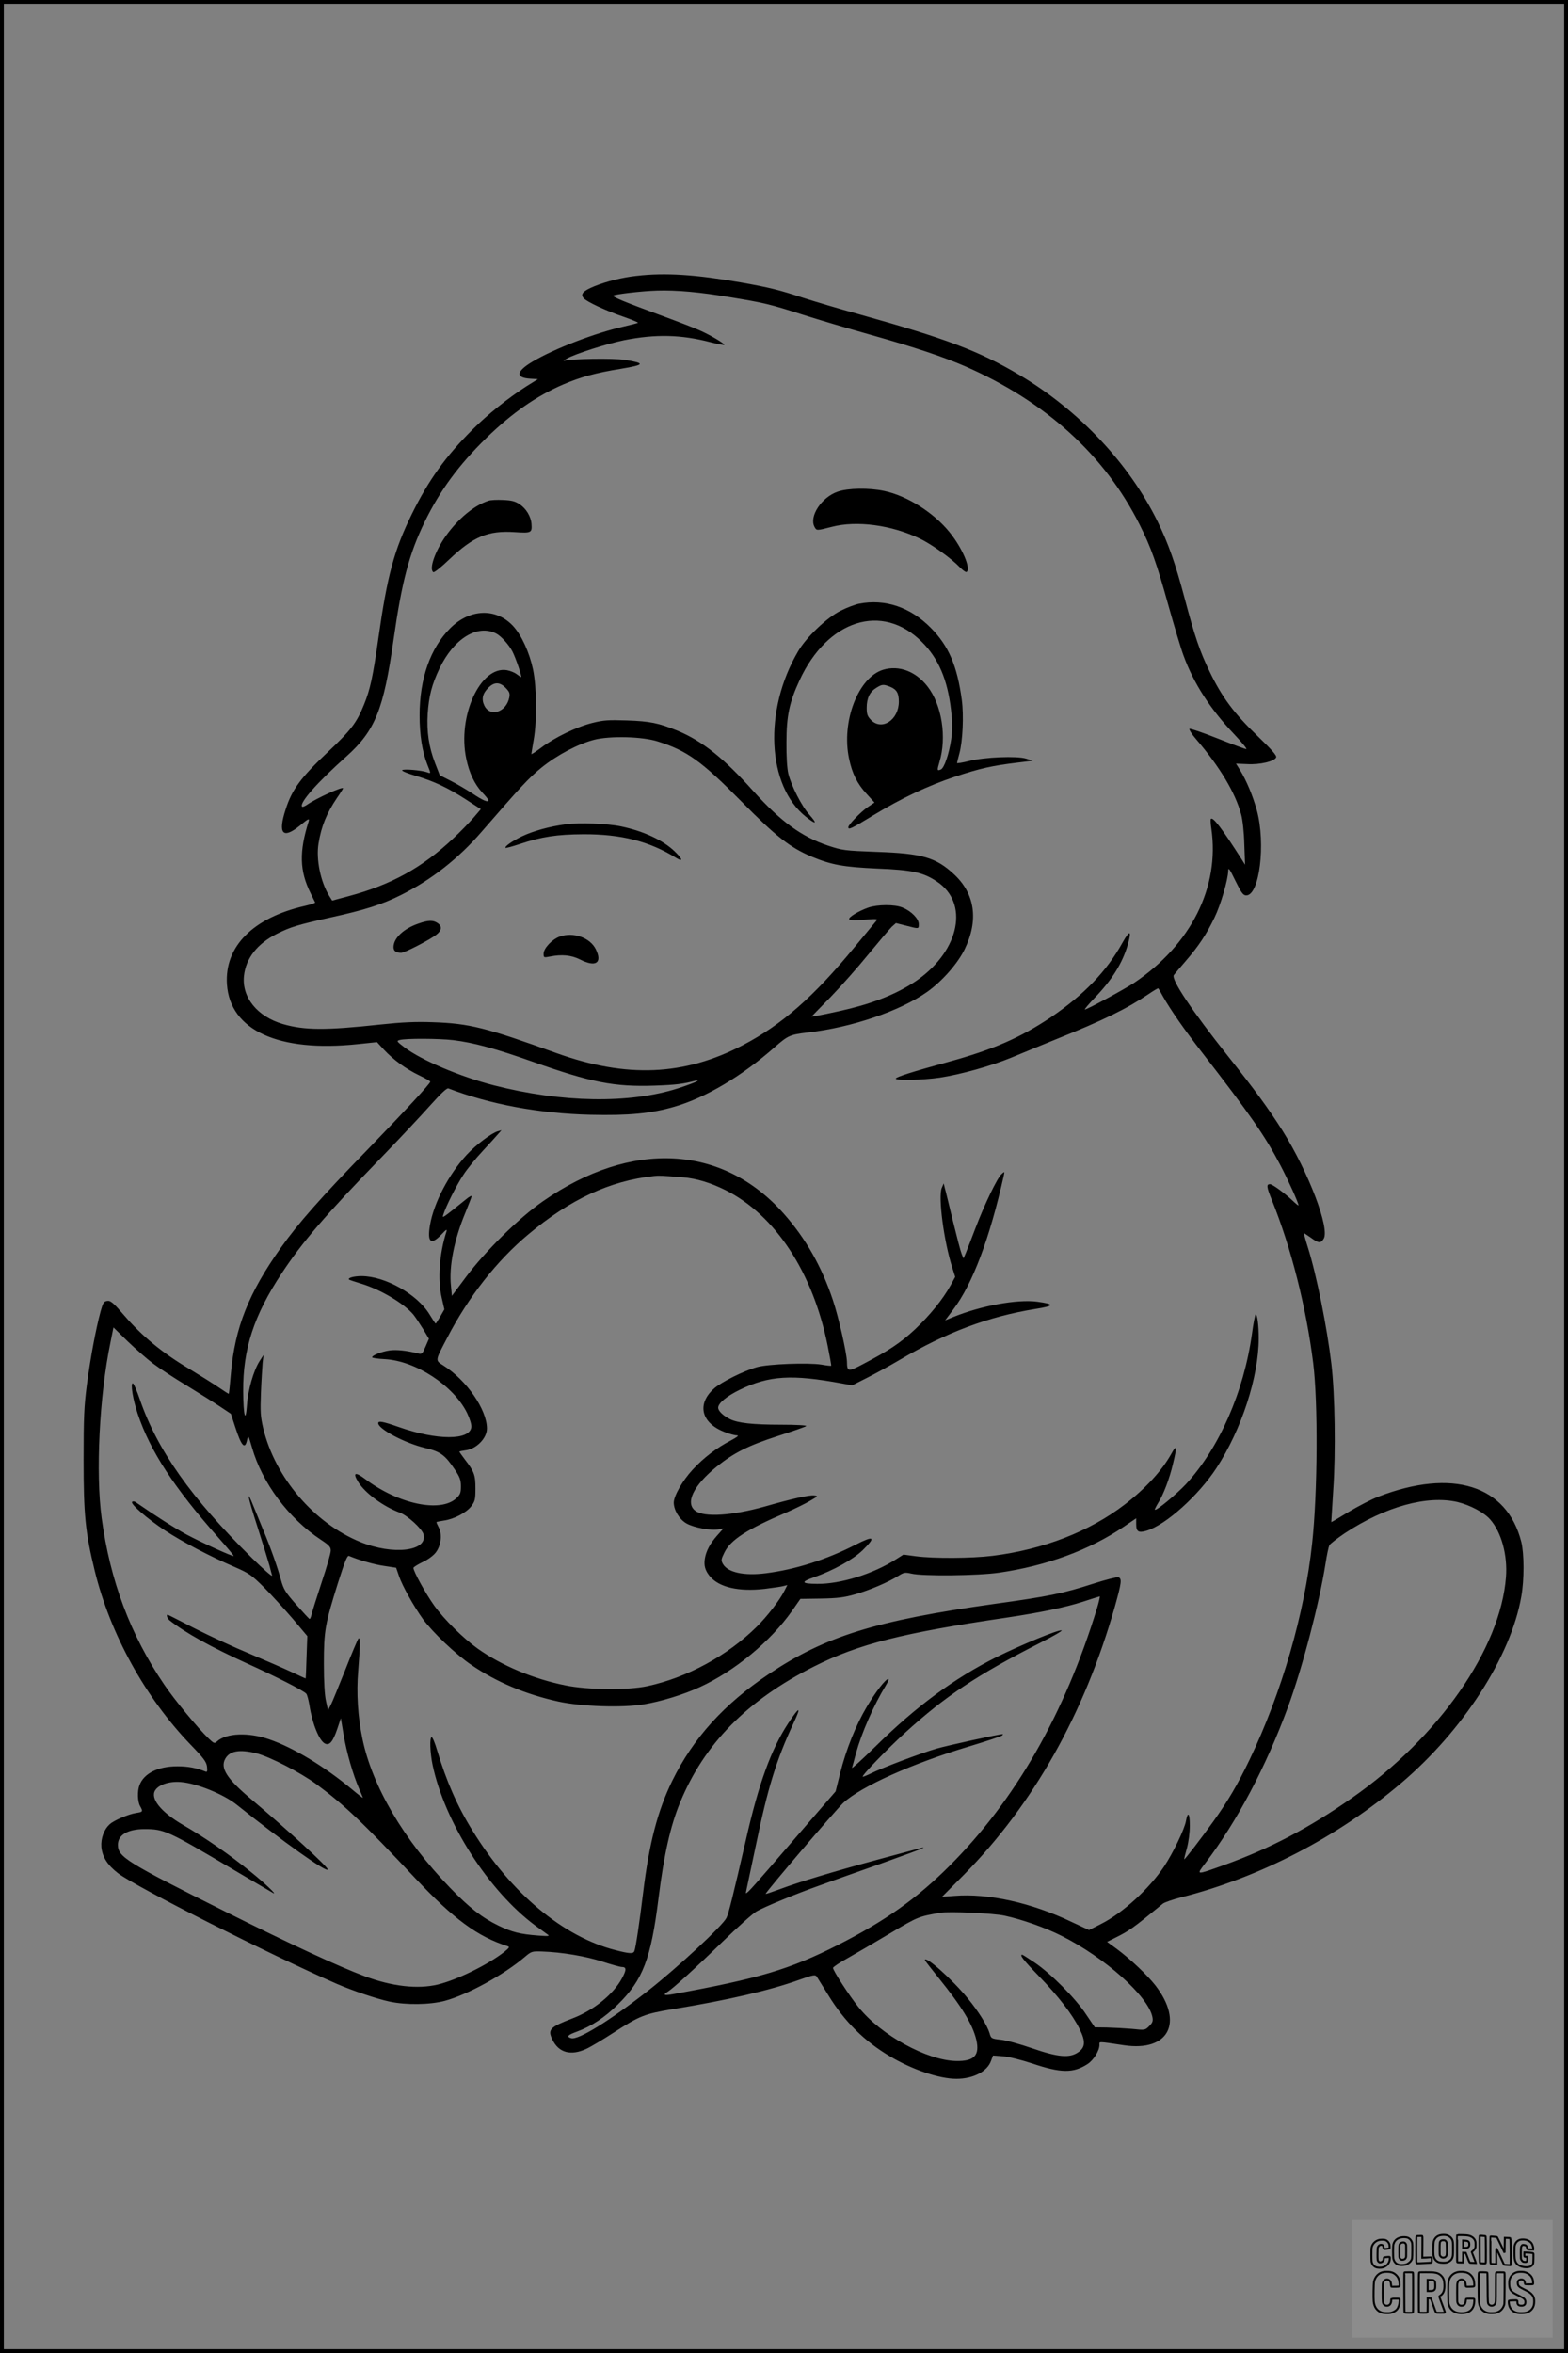 <?xml version="1.0" encoding="UTF-8"?>
<svg xmlns="http://www.w3.org/2000/svg" version="1.0" width="1024pt" height="1536pt" viewBox="0 0 1024 1536" preserveAspectRatio="xMidYMid meet">
  <rect x="0" y="0" width="1024" height="1536" fill="#808080" stroke="none"/>
  <g transform="translate(0.00 0.00) scale(1)">
    <g transform="translate(0,1536) scale(0.1,-0.1)" fill="#000000" stroke="none">
      <path d="M4156 13559 c-92 -10 -196 -36 -275 -68 -73 -30 -92 -50 -70 -77 18 -23 149 -84 267 -124 51 -18 91 -35 88 -37 -2 -3 -43 -13 -90 -24 -187 -42 -454 -144 -597 -229 -108 -64 -115 -106 -17 -112 l51 -3 -77 -48 c-117 -75 -251 -182 -351 -282 -174 -173 -288 -332 -395 -550 -116 -236 -161 -401 -219 -811 -36 -255 -54 -336 -94 -434 -48 -119 -84 -166 -242 -315 -170 -161 -228 -239 -269 -367 -53 -161 -20 -199 93 -107 54 45 63 49 57 28 -63 -198 -60 -324 12 -469 15 -30 28 -58 30 -61 2 -4 -29 -14 -68 -23 -337 -77 -524 -264 -508 -511 20 -301 336 -446 856 -391 l124 13 46 -50 c62 -66 141 -124 230 -167 40 -19 72 -38 72 -41 0 -13 -168 -194 -415 -449 -301 -309 -448 -476 -561 -635 -210 -295 -300 -522 -326 -820 -6 -71 -12 -131 -14 -133 -1 -2 -30 17 -65 41 -35 24 -125 80 -199 125 -168 100 -301 209 -415 341 -74 86 -92 102 -114 99 -23 -3 -28 -11 -44 -68 -31 -115 -66 -301 -89 -475 -19 -145 -22 -218 -22 -495 0 -358 11 -472 73 -725 101 -412 330 -827 627 -1135 85 -88 102 -111 106 -143 3 -31 1 -36 -11 -31 -56 23 -114 34 -182 34 -127 0 -219 -46 -248 -123 -15 -39 -13 -107 4 -137 20 -36 19 -38 -28 -45 -49 -8 -143 -48 -170 -73 -38 -34 -59 -92 -55 -148 6 -66 40 -119 110 -173 121 -91 994 -532 1427 -721 104 -45 261 -98 345 -116 107 -23 264 -21 361 5 149 40 387 171 523 287 42 36 47 37 110 35 130 -4 289 -31 396 -66 59 -19 116 -35 126 -35 32 0 32 -18 3 -72 -56 -106 -186 -211 -325 -264 -148 -57 -163 -72 -130 -139 41 -85 120 -106 220 -60 29 13 109 61 177 105 173 112 204 124 390 155 355 58 632 122 824 191 93 33 105 35 115 21 6 -9 40 -64 76 -122 104 -170 235 -300 403 -399 147 -87 321 -146 433 -146 109 0 201 47 226 117 l13 35 66 -5 c37 -3 120 -24 190 -47 188 -63 268 -64 361 -4 39 25 78 87 78 125 0 24 -14 24 161 -2 291 -43 391 148 205 390 -53 68 -164 173 -253 239 l-63 46 52 26 c94 47 113 60 312 223 11 9 66 28 121 42 513 130 1021 393 1434 744 406 344 718 828 786 1219 20 110 19 281 0 357 -94 370 -450 482 -934 295 -44 -17 -131 -62 -193 -99 -62 -38 -113 -68 -114 -67 0 0 6 96 13 211 17 247 11 624 -12 820 -28 238 -97 583 -154 763 -16 50 -27 92 -25 92 2 0 23 -14 46 -30 49 -36 63 -37 82 -7 43 65 -98 435 -269 707 -93 146 -180 265 -355 485 -237 298 -374 503 -354 530 5 7 40 48 77 91 85 98 136 175 188 283 41 84 88 246 90 305 0 26 8 17 47 -64 40 -81 51 -95 71 -95 86 0 128 336 69 555 -27 97 -67 193 -111 265 l-25 40 73 -3 c83 -5 179 18 189 44 5 12 -29 50 -122 140 -152 146 -232 253 -312 419 -65 134 -98 232 -164 481 -61 229 -106 356 -176 499 -186 379 -513 726 -902 957 -267 158 -477 237 -1053 398 -121 33 -282 81 -357 105 -158 52 -222 68 -408 101 -298 52 -497 65 -684 43z m611 -139 c225 -37 259 -45 478 -115 94 -30 289 -88 435 -129 289 -81 485 -147 625 -208 526 -231 909 -579 1137 -1032 74 -147 112 -253 188 -527 38 -135 82 -283 99 -328 66 -182 176 -351 330 -513 51 -54 87 -98 80 -98 -8 0 -93 32 -189 70 -96 38 -178 66 -182 62 -4 -4 15 -35 43 -67 155 -181 256 -349 294 -490 10 -35 19 -116 21 -195 l5 -135 -22 35 c-129 202 -190 283 -202 263 -2 -4 -1 -33 4 -63 55 -382 -133 -757 -506 -1007 -62 -41 -305 -173 -320 -173 -5 0 23 33 61 73 116 120 184 229 219 350 27 94 14 100 -34 14 -104 -188 -253 -342 -470 -489 -198 -132 -373 -209 -664 -289 -241 -66 -347 -100 -347 -110 0 -14 174 -10 286 6 139 21 335 76 469 131 61 25 191 79 290 119 314 126 464 200 608 297 32 22 60 38 61 36 2 -1 16 -25 31 -53 51 -90 140 -217 251 -360 323 -417 415 -550 515 -740 51 -97 119 -247 119 -263 0 -4 -17 10 -37 29 -53 50 -133 109 -149 109 -25 0 -23 -18 13 -106 125 -310 223 -695 269 -1062 32 -258 29 -848 -7 -1177 -49 -459 -199 -975 -409 -1413 -79 -164 -141 -269 -237 -403 -81 -113 -186 -249 -189 -246 -2 1 6 34 17 72 11 41 19 101 19 148 0 81 -13 96 -25 30 -9 -53 -85 -210 -142 -296 -98 -147 -272 -306 -414 -377 l-77 -39 -116 54 c-259 124 -543 187 -763 169 l-81 -6 142 143 c455 461 788 1052 987 1753 43 154 47 181 23 190 -9 3 -84 -16 -168 -43 -192 -62 -287 -82 -643 -131 -775 -109 -1103 -211 -1471 -457 -293 -196 -495 -419 -632 -698 -96 -197 -151 -409 -190 -730 -22 -183 -48 -359 -57 -381 -7 -19 -31 -18 -124 6 -341 87 -680 370 -932 778 -101 162 -172 325 -232 525 -14 48 -30 87 -36 87 -14 0 -11 -100 6 -181 79 -375 366 -823 671 -1049 34 -25 70 -51 80 -58 16 -11 6 -12 -61 -7 -118 9 -171 22 -260 65 -107 52 -189 116 -315 246 -303 313 -510 664 -574 977 -29 140 -39 297 -27 438 13 161 14 226 2 213 -5 -5 -44 -97 -86 -204 -43 -107 -85 -211 -95 -230 l-18 -34 -13 59 c-9 39 -14 124 -14 245 0 217 8 258 92 527 47 147 61 182 73 176 61 -26 164 -56 229 -65 l78 -12 19 -55 c21 -63 97 -198 156 -280 65 -88 214 -230 316 -299 164 -112 351 -191 567 -239 150 -33 416 -42 557 -19 114 19 262 64 368 113 227 104 461 297 602 497 l55 79 134 2 c109 2 151 7 224 28 95 27 217 79 283 121 35 22 43 23 83 14 73 -18 437 -14 574 6 310 45 590 148 814 300 l81 55 0 -40 c0 -47 15 -57 68 -41 126 38 339 230 456 409 164 251 276 596 276 846 0 90 -9 157 -20 157 -3 0 -15 -57 -24 -127 -53 -379 -214 -746 -431 -981 -61 -65 -194 -176 -203 -167 -2 2 7 20 20 42 35 54 76 162 98 257 28 114 25 131 -10 67 -61 -110 -168 -227 -305 -332 -229 -176 -532 -294 -863 -335 -138 -17 -386 -18 -500 -3 l-82 11 -49 -31 c-148 -95 -363 -162 -515 -160 -104 1 -109 12 -20 43 129 46 253 115 317 176 90 88 76 99 -47 36 -189 -97 -393 -162 -586 -186 -142 -18 -248 6 -279 61 -13 23 -12 30 9 73 40 84 147 153 410 265 52 23 120 56 150 74 52 30 54 32 27 35 -32 4 -144 -21 -322 -72 -215 -60 -396 -72 -454 -28 -68 50 -13 165 139 288 113 91 207 138 399 200 97 31 180 60 186 65 5 5 -64 9 -165 9 -185 0 -283 11 -334 37 -44 22 -76 53 -76 74 0 30 58 77 143 118 191 92 337 101 667 40 l65 -12 95 48 c52 26 149 79 215 118 307 181 580 283 888 333 125 20 127 31 10 47 -131 17 -366 -26 -550 -101 l-51 -21 54 72 c125 165 237 462 329 872 6 29 6 29 -14 11 -29 -26 -111 -197 -170 -351 -27 -71 -56 -146 -64 -165 l-15 -35 -12 30 c-7 17 -32 113 -57 215 -25 102 -48 199 -53 215 l-7 30 -13 -30 c-24 -59 14 -349 69 -520 l19 -60 -30 -55 c-51 -92 -134 -194 -232 -287 -93 -87 -169 -138 -341 -228 -97 -51 -103 -50 -104 17 -2 58 -54 289 -92 402 -72 216 -177 402 -321 564 -400 451 -996 482 -1573 80 -155 -107 -376 -325 -503 -495 l-91 -122 -6 65 c-14 126 21 303 94 478 22 54 41 103 41 108 0 5 -17 -4 -37 -21 -158 -127 -156 -126 -148 -100 16 53 87 194 131 260 25 39 81 107 123 152 42 45 87 95 101 111 l25 28 -25 -7 c-41 -12 -143 -89 -202 -153 -117 -127 -215 -313 -240 -459 -19 -113 6 -134 75 -61 32 34 38 37 32 17 -46 -142 -58 -315 -30 -432 l17 -74 -27 -47 c-15 -25 -28 -46 -30 -46 -2 0 -20 27 -40 60 -80 132 -291 250 -444 250 -51 0 -93 -12 -81 -23 3 -2 38 -14 78 -26 127 -38 283 -131 343 -204 14 -18 42 -60 63 -94 l37 -62 -22 -51 c-20 -47 -24 -51 -48 -45 -75 19 -141 26 -186 20 -51 -7 -115 -32 -115 -45 0 -4 37 -10 83 -12 202 -11 449 -173 537 -351 19 -40 30 -76 28 -93 -10 -87 -224 -87 -474 1 -103 36 -134 42 -134 25 0 -38 173 -130 307 -162 100 -24 129 -45 194 -142 32 -48 39 -67 39 -108 0 -42 -4 -54 -30 -78 -103 -96 -377 -39 -595 125 -66 50 -84 43 -45 -20 45 -72 163 -159 271 -199 51 -19 146 -106 155 -142 28 -110 -198 -137 -412 -50 -303 123 -558 422 -635 742 -18 78 -20 107 -15 234 3 80 9 168 11 195 l6 50 -26 -40 c-39 -61 -76 -190 -82 -284 -9 -128 -24 -74 -25 87 -2 276 70 496 252 771 134 203 283 377 646 751 125 129 272 286 327 348 68 76 106 111 115 107 271 -104 594 -164 927 -172 249 -6 398 8 551 53 201 58 439 199 654 389 87 76 99 81 215 95 289 33 605 141 781 266 97 69 199 185 244 278 92 190 67 362 -70 489 -118 110 -209 136 -505 146 -212 8 -224 10 -318 41 -172 58 -308 157 -485 353 -194 217 -335 329 -495 396 -125 51 -182 63 -333 68 -121 4 -153 2 -225 -16 -102 -25 -247 -95 -334 -161 -36 -27 -65 -46 -65 -42 0 4 7 45 15 92 22 124 20 342 -4 459 -24 113 -75 224 -130 284 -111 120 -283 114 -411 -14 -130 -130 -200 -329 -200 -569 0 -127 17 -237 51 -322 24 -60 24 -59 -3 -49 -37 13 -155 23 -162 13 -3 -5 38 -22 91 -37 119 -36 207 -77 329 -156 l94 -61 -47 -55 c-26 -30 -86 -92 -134 -137 -202 -190 -405 -302 -682 -376 l-108 -29 -20 32 c-56 92 -86 238 -69 341 18 111 52 196 121 298 22 31 39 59 39 62 0 14 -176 -66 -233 -106 -16 -11 -31 -17 -34 -14 -22 22 98 158 289 328 188 169 243 305 308 763 54 378 101 558 204 770 99 203 222 370 402 546 169 164 326 273 501 349 115 49 212 76 380 103 155 26 159 36 22 58 -74 12 -353 7 -394 -6 -11 -3 -3 3 18 15 58 32 260 96 372 119 206 41 373 37 565 -13 49 -13 90 -20 90 -17 0 10 -96 66 -162 95 -31 14 -137 55 -235 91 -260 96 -333 126 -328 135 6 9 186 30 285 33 127 4 282 -10 477 -43z m-1526 -2196 c31 -16 82 -72 105 -116 21 -40 65 -168 57 -168 -2 0 -16 9 -29 19 -14 11 -42 22 -64 26 -173 29 -324 -301 -265 -578 19 -92 54 -166 104 -220 23 -24 41 -47 41 -51 0 -17 -38 -1 -103 43 -40 26 -104 64 -144 84 l-71 36 -31 80 c-40 104 -55 203 -48 321 8 117 27 191 77 296 94 196 248 291 371 228z m61 -354 c25 -26 29 -36 24 -63 -19 -96 -125 -131 -163 -53 -20 42 -12 79 27 117 38 38 73 38 112 -1z m993 -350 c191 -60 287 -129 545 -390 229 -232 319 -302 460 -362 130 -54 208 -68 430 -78 227 -9 300 -25 389 -85 209 -139 150 -444 -124 -640 -113 -80 -259 -143 -443 -189 -84 -21 -252 -56 -252 -52 0 0 55 57 123 126 67 69 179 195 248 280 70 85 139 166 153 180 l27 24 67 -17 c85 -22 82 -22 82 11 0 34 -48 84 -105 107 -50 22 -165 21 -225 0 -63 -22 -132 -64 -124 -76 4 -7 39 -8 98 -3 88 7 91 6 75 -12 -9 -11 -71 -86 -140 -169 -265 -322 -475 -506 -728 -638 -383 -200 -759 -216 -1216 -52 -463 167 -569 194 -810 202 -112 4 -198 0 -340 -15 -360 -39 -496 -38 -638 3 -167 49 -268 174 -254 313 12 116 87 212 217 277 88 44 135 58 350 106 223 49 334 84 460 147 196 98 374 237 525 412 257 296 308 351 390 418 104 84 241 156 346 183 104 26 314 21 414 -11z m-1335 -1950 c132 -16 276 -55 519 -141 381 -135 532 -165 796 -156 141 5 186 11 270 33 16 4 17 3 5 -5 -8 -6 -64 -27 -123 -46 -318 -101 -756 -94 -1202 20 -221 57 -473 164 -584 248 -51 39 -53 42 -30 48 38 11 256 10 349 -1z m1499 -895 c91 -8 183 -36 281 -85 324 -163 569 -536 665 -1014 14 -70 25 -130 23 -131 -2 -2 -30 1 -63 7 -87 14 -347 4 -420 -16 -87 -24 -236 -98 -283 -141 -114 -102 -82 -226 73 -284 30 -12 66 -21 78 -21 15 0 1 -11 -40 -33 -91 -47 -177 -112 -249 -190 -67 -72 -124 -173 -124 -216 1 -50 36 -108 82 -135 48 -28 161 -49 212 -39 l31 6 -42 -47 c-46 -52 -72 -101 -80 -151 -7 -46 2 -77 33 -115 61 -72 188 -101 357 -82 56 7 113 15 125 19 l24 6 -20 -39 c-32 -62 -108 -161 -180 -233 -190 -188 -454 -332 -715 -388 -126 -27 -387 -25 -534 5 -209 42 -416 129 -573 240 -95 68 -218 189 -285 282 -55 77 -135 222 -135 245 0 5 27 22 60 38 35 16 70 42 86 63 34 44 43 117 20 162 -9 17 -16 33 -16 35 0 3 22 7 48 11 66 9 147 51 180 94 24 32 27 44 27 116 0 88 -8 110 -70 190 -19 25 -35 48 -35 50 0 2 19 6 42 9 70 9 138 79 138 142 0 123 -133 316 -284 411 -55 35 -56 28 25 182 138 266 324 503 529 674 273 229 533 350 820 381 35 4 47 3 189 -8z m-3459 -1216 c41 -31 140 -96 220 -144 80 -49 177 -110 216 -136 l72 -48 27 -83 c42 -130 65 -154 79 -86 7 31 9 27 32 -52 66 -230 239 -462 448 -600 56 -37 66 -48 66 -72 0 -16 -26 -108 -59 -206 -32 -97 -62 -192 -66 -210 -4 -18 -10 -32 -14 -30 -4 2 -43 44 -87 94 -71 81 -82 99 -99 160 -21 79 -69 215 -115 324 -17 41 -45 110 -63 154 -52 131 -41 71 27 -139 35 -110 69 -220 76 -245 6 -25 14 -54 17 -65 3 -11 -57 41 -132 115 -397 392 -618 705 -731 1033 -20 59 -41 107 -47 107 -16 0 1 -106 33 -201 81 -241 236 -479 526 -806 57 -64 102 -118 100 -120 -5 -6 -208 87 -306 139 -76 41 -202 121 -335 213 -8 5 -18 6 -22 1 -13 -13 99 -110 214 -186 114 -75 295 -170 458 -240 91 -40 108 -51 191 -134 50 -50 133 -142 186 -203 l95 -113 -5 -137 c-2 -76 -5 -139 -6 -140 0 0 -41 18 -91 42 -49 23 -173 77 -275 120 -102 42 -261 116 -354 163 -94 48 -173 89 -178 90 -15 7 -8 -21 9 -35 104 -82 272 -175 503 -280 188 -85 375 -180 390 -199 6 -6 15 -41 21 -76 18 -118 63 -229 100 -249 31 -16 53 11 82 96 l23 69 18 -108 c19 -114 62 -263 102 -354 13 -30 24 -56 24 -58 0 -2 -33 23 -72 56 -179 149 -382 272 -540 326 -135 47 -280 41 -340 -13 -17 -16 -20 -15 -55 18 -69 66 -223 252 -291 353 -220 323 -353 678 -408 1086 -40 292 -15 799 57 1145 l20 100 92 -90 c51 -49 126 -115 167 -146z m8519 -904 c82 -20 173 -68 213 -114 73 -83 114 -232 103 -376 -36 -468 -438 -1045 -1005 -1441 -281 -197 -539 -332 -834 -438 -190 -68 -185 -68 -125 11 209 275 396 629 540 1019 94 256 204 675 245 934 9 58 20 113 26 123 5 10 51 45 101 79 265 174 538 249 736 203z m-2355 -694 c-212 -691 -534 -1253 -963 -1681 -213 -213 -421 -360 -728 -516 -313 -159 -518 -220 -1080 -322 -56 -10 -66 -5 -33 16 37 23 180 153 358 326 98 95 198 185 223 199 48 28 258 115 414 170 55 20 228 82 385 137 157 56 287 104 290 107 3 3 -4 3 -15 0 -11 -3 -138 -37 -282 -76 -292 -79 -514 -146 -645 -195 -49 -18 -88 -31 -88 -29 0 12 457 547 508 595 116 107 451 257 822 368 113 34 209 66 214 71 6 5 7 9 4 9 -23 0 -360 -74 -433 -95 -103 -30 -357 -126 -428 -162 -27 -13 -51 -23 -53 -21 -7 8 162 183 279 289 262 238 469 376 882 586 83 42 145 78 138 80 -19 7 -263 -94 -423 -173 -279 -140 -526 -322 -792 -584 -87 -85 -156 -148 -154 -140 3 8 14 51 26 95 37 134 116 314 195 443 14 23 22 42 16 42 -17 0 -82 -83 -140 -181 -72 -121 -135 -278 -174 -433 l-30 -120 -161 -186 c-89 -103 -212 -245 -273 -316 -62 -72 -122 -139 -133 -149 -21 -19 -21 -19 -16 5 3 14 31 146 62 293 77 373 134 559 245 796 54 115 42 116 -34 1 -112 -171 -193 -395 -276 -761 -83 -361 -113 -482 -127 -509 -27 -53 -317 -322 -509 -473 -254 -199 -460 -326 -505 -312 -33 10 -23 21 38 43 95 35 182 93 267 177 164 161 216 299 265 690 36 289 78 475 141 628 158 384 438 668 874 888 291 147 582 220 1255 319 222 33 386 67 501 104 57 19 107 34 111 35 3 1 -5 -34 -18 -78z m-5490 -946 c89 -23 287 -125 391 -201 185 -137 302 -248 649 -617 249 -264 405 -379 600 -441 16 -5 13 -10 -20 -37 -105 -83 -310 -184 -436 -214 -131 -31 -298 -12 -475 54 -167 62 -489 211 -903 418 -657 328 -710 361 -710 441 0 64 65 102 173 102 130 0 150 -9 587 -268 135 -80 250 -147 255 -150 27 -14 -60 69 -145 137 -143 116 -299 224 -446 309 -144 84 -215 173 -180 226 24 37 95 60 169 53 102 -8 278 -80 362 -147 295 -236 595 -450 595 -423 0 18 -263 259 -497 456 -162 136 -206 205 -172 266 29 52 93 63 203 36z m4886 -1060 c116 -25 268 -79 371 -131 284 -142 568 -395 595 -531 5 -26 1 -37 -21 -59 -27 -27 -28 -27 -113 -18 -48 4 -122 8 -165 9 l-77 1 -57 84 c-67 103 -229 266 -335 338 -42 28 -79 52 -82 52 -20 0 7 -35 108 -139 129 -133 220 -252 266 -345 41 -82 38 -121 -9 -153 -57 -39 -131 -32 -300 26 -78 27 -171 53 -205 56 -62 7 -64 8 -74 44 -16 51 -70 138 -141 225 -101 124 -281 284 -281 251 0 -3 41 -56 91 -118 151 -187 221 -302 245 -403 23 -101 -14 -140 -131 -138 -191 4 -491 168 -638 351 -59 73 -167 239 -167 257 0 6 44 35 98 65 53 30 178 103 277 162 181 108 183 108 325 133 57 10 348 -3 420 -19z"></path>
      <path d="M5470 12150 c-105 -36 -187 -161 -151 -229 14 -26 13 -26 114 0 162 42 389 12 574 -77 77 -37 206 -129 262 -188 19 -19 38 -33 43 -30 31 20 -28 158 -112 261 -103 127 -277 237 -426 268 -98 21 -236 19 -304 -5z"></path>
      <path d="M3190 12091 c-93 -30 -197 -116 -278 -229 -71 -100 -112 -218 -82 -237 6 -4 53 34 104 83 157 149 253 190 428 178 108 -7 113 -4 109 53 -3 48 -35 102 -79 130 -28 19 -53 25 -107 27 -38 2 -81 0 -95 -5z"></path>
      <path d="M5610 11419 c-25 -5 -79 -25 -120 -46 -88 -43 -224 -172 -278 -265 -227 -386 -203 -878 51 -1080 67 -53 77 -48 24 12 -51 56 -119 189 -139 270 -8 34 -13 111 -12 205 0 172 19 260 85 403 183 397 541 510 799 252 109 -108 168 -247 191 -445 10 -84 10 -124 1 -191 -15 -99 -46 -190 -69 -198 -23 -9 -24 -5 -8 49 49 162 16 374 -78 494 -76 98 -186 140 -289 109 -163 -49 -275 -339 -223 -581 20 -96 53 -163 114 -229 l52 -57 -43 -29 c-48 -33 -128 -116 -128 -132 0 -19 19 -10 162 77 186 113 358 194 538 254 160 53 242 71 400 90 l105 13 -45 14 c-61 18 -269 10 -372 -16 -43 -11 -78 -16 -78 -13 0 3 7 31 15 61 22 79 30 249 16 352 -30 222 -86 352 -202 469 -134 136 -299 191 -469 158z m205 -543 c41 -17 55 -42 55 -96 0 -119 -110 -192 -181 -121 -24 25 -29 37 -29 81 0 62 20 104 63 130 38 24 47 24 92 6z"></path>
      <path d="M3695 9979 c-107 -14 -213 -44 -285 -78 -65 -31 -117 -68 -108 -76 2 -2 44 9 92 25 143 48 243 63 416 64 247 1 431 -46 605 -154 47 -29 44 -9 -7 40 -75 74 -204 134 -351 165 -89 19 -273 26 -362 14z"></path>
      <path d="M2733 9331 c-97 -33 -163 -95 -163 -154 0 -25 16 -37 50 -37 22 0 180 81 228 117 37 28 41 56 10 77 -29 20 -60 20 -125 -3z"></path>
      <path d="M3655 9246 c-51 -19 -105 -77 -105 -112 0 -26 1 -26 43 -18 76 15 138 9 194 -19 103 -53 148 -24 104 66 -37 76 -147 115 -236 83z"></path>
    </g>
  </g>
  <rect x="0.0" y="0.0" width="1024.0" height="1536.0" fill="none" stroke="black" stroke-width="5"></rect>
  <g transform="translate(882.93 1449.20) scale(0.128)" opacity="1.0">
    <rect x="0" y="0" width="1024.0" height="600.0" fill="white" fill-opacity="0.1"></rect>
    <g transform="translate(0,650) scale(0.1,-0.1)" stroke="none">
      <path fill="none" stroke="#000000" stroke-width="100" d="M4491 5720 c-164 -43 -269 -147 -319 -315 -19 -65 -29 -577 -13 -693 25 -190 116 -310 276 -367 63 -23 284 -32 370 -16 122 22 249 110 294 205 51 104 56 150 56 496 0 341 -4 385 -48 478 -46 100 -156 184 -282 217 -83 21 -241 19 -334 -5z m270 -273 c19 -12 43 -40 54 -62 18 -37 20 -64 23 -320 5 -339 -1 -384 -56 -436 -87 -82 -235 -56 -289 51 -22 43 -23 53 -23 335 0 314 7 370 52 412 34 32 66 42 139 42 53 1 73 -4 100 -22z"></path>
      <path fill="none" stroke="#000000" stroke-width="100" d="M5367 5723 c-4 -3 -7 -311 -7 -683 0 -618 1 -679 17 -691 12 -10 51 -14 152 -14 l136 0 3 248 2 248 67 -3 67 -3 34 -85 c18 -47 58 -152 89 -235 30 -82 63 -158 73 -168 14 -15 40 -19 165 -24 l148 -6 -5 34 c-4 19 -49 143 -102 276 -53 133 -96 246 -96 251 0 6 15 19 33 31 53 33 104 92 134 156 27 57 28 67 27 195 0 115 -4 144 -23 193 -31 80 -76 135 -148 183 -83 56 -166 82 -303 94 -129 11 -453 14 -463 3z m541 -300 c55 -27 77 -73 77 -163 0 -61 -4 -82 -23 -111 -34 -55 -73 -69 -191 -69 l-101 0 0 187 0 186 101 -6 c66 -4 114 -12 137 -24z"></path>
      <path fill="none" stroke="#000000" stroke-width="100" d="M6514 5685 c-4 -9 -5 -320 -2 -690 3 -511 7 -678 16 -687 19 -19 273 -30 291 -13 11 11 13 126 12 675 -1 364 -6 672 -11 685 -11 28 -27 31 -187 40 -99 6 -114 5 -119 -10z"></path>
      <path fill="none" stroke="#000000" stroke-width="100" d="M3355 5683 c-27 -3 -55 -9 -62 -15 -10 -8 -13 -150 -13 -683 0 -592 2 -674 15 -685 12 -10 52 -11 173 -6 362 15 578 29 590 38 8 7 12 46 12 129 0 108 -2 119 -20 129 -11 6 -24 9 -28 7 -4 -3 -103 -8 -221 -12 l-214 -7 5 545 c4 384 2 549 -5 556 -11 11 -120 12 -232 4z"></path>
      <path fill="none" stroke="#000000" stroke-width="100" d="M7067 5654 c-4 -4 -7 -310 -7 -680 0 -625 1 -673 18 -692 15 -18 31 -21 152 -24 l134 -3 -3 400 c-2 277 1 397 8 390 11 -11 153 -311 251 -530 96 -215 128 -281 142 -292 7 -6 82 -14 165 -17 l153 -7 11 28 c14 34 3 1333 -11 1347 -5 5 -70 11 -144 14 l-136 5 -1 -54 c-1 -30 -5 -200 -8 -379 l-6 -325 -73 150 c-40 83 -123 256 -184 385 -61 129 -117 242 -125 252 -11 12 -40 18 -121 22 -59 4 -130 9 -157 12 -28 3 -54 2 -58 -2z"></path>
      <path fill="none" stroke="#000000" stroke-width="100" d="M2507 5614 c-220 -49 -342 -159 -394 -357 -24 -91 -24 -641 0 -740 57 -233 232 -339 510 -310 56 6 127 21 158 33 76 29 187 114 226 174 64 95 67 114 71 505 2 232 -1 371 -8 404 -27 126 -116 235 -228 278 -74 29 -236 35 -335 13z m191 -281 c15 -11 36 -35 47 -54 19 -32 20 -52 20 -349 0 -309 0 -316 -23 -362 -31 -62 -75 -89 -155 -95 -53 -4 -67 -2 -97 19 -19 13 -44 41 -55 63 -19 37 -20 60 -20 350 0 337 2 351 60 405 54 51 169 63 223 23z"></path>
      <path fill="none" stroke="#000000" stroke-width="100" d="M8568 5491 c-133 -43 -219 -134 -262 -280 -13 -45 -16 -107 -16 -343 0 -320 9 -395 60 -506 73 -156 258 -255 506 -269 191 -11 324 47 376 165 19 42 22 70 26 288 4 209 3 242 -11 256 -19 18 -186 38 -347 41 l-105 2 -3 -95 c-1 -52 2 -102 7 -109 6 -10 33 -16 75 -19 l66 -4 0 -105 c0 -98 -1 -105 -26 -130 -23 -23 -31 -25 -99 -21 -64 3 -79 7 -112 34 -21 16 -49 52 -63 80 -25 49 -25 51 -25 324 0 303 6 348 56 402 28 29 32 30 99 26 105 -6 152 -50 167 -158 8 -53 9 -54 48 -62 22 -5 90 -10 150 -11 l110 -2 3 43 c4 52 -30 180 -66 245 -53 99 -179 183 -317 212 -96 20 -226 18 -297 -4z"></path>
      <path fill="none" stroke="#000000" stroke-width="100" d="M1390 5484 c-203 -45 -359 -207 -390 -404 -13 -83 -13 -616 0 -694 20 -123 100 -235 203 -281 98 -45 271 -51 387 -13 211 67 340 238 340 451 0 54 -3 69 -17 74 -24 9 -264 -15 -280 -28 -7 -7 -13 -31 -13 -60 0 -56 -13 -95 -43 -128 -31 -34 -95 -61 -144 -61 -35 0 -48 6 -77 35 -52 52 -58 99 -54 423 3 257 5 280 24 323 42 89 120 132 202 109 53 -14 72 -42 81 -120 11 -90 15 -92 150 -79 62 6 125 15 138 20 25 9 25 10 21 107 -3 82 -9 106 -33 155 -33 68 -97 130 -163 160 -60 27 -235 33 -332 11z"></path>
      <path fill="none" stroke="#000000" stroke-width="100" d="M1600 3845 c-239 -44 -424 -235 -476 -495 -22 -109 -33 -831 -15 -1000 31 -300 174 -492 425 -572 45 -15 100 -21 211 -25 181 -6 263 8 380 66 147 73 214 152 266 311 26 78 32 117 37 219 4 98 2 125 -9 132 -22 14 -393 11 -407 -3 -7 -7 -12 -39 -12 -73 0 -169 -84 -275 -217 -275 -68 0 -110 18 -150 64 -65 73 -68 99 -68 606 0 446 1 456 22 515 78 208 337 201 392 -11 6 -23 13 -75 16 -115 3 -41 10 -78 15 -83 10 -10 289 -10 357 0 63 9 67 18 60 147 -12 210 -62 331 -181 445 -86 82 -165 123 -280 146 -94 19 -261 20 -366 1z"></path>
      <path fill="none" stroke="#000000" stroke-width="100" d="M5376 3840 c-151 -39 -268 -118 -350 -237 -106 -157 -118 -245 -114 -863 4 -463 5 -477 27 -550 33 -106 72 -178 131 -243 123 -135 290 -197 526 -197 326 0 528 127 610 384 34 106 48 339 20 349 -29 12 -386 9 -400 -2 -7 -6 -16 -44 -20 -85 -17 -192 -81 -266 -226 -266 -93 1 -163 55 -197 152 -16 48 -18 92 -18 503 0 437 1 452 22 520 26 81 57 119 121 147 78 35 188 8 237 -56 30 -40 55 -133 55 -206 0 -92 6 -95 157 -92 70 1 161 5 201 8 87 8 88 9 78 158 -12 189 -62 314 -170 422 -76 76 -130 109 -241 144 -102 33 -337 38 -449 10z"></path>
      <path fill="none" stroke="#000000" stroke-width="100" d="M8441 3845 c-204 -45 -357 -196 -406 -402 -24 -99 -17 -331 13 -416 47 -137 141 -225 342 -323 334 -162 396 -203 438 -284 19 -37 23 -57 20 -116 -3 -59 -8 -77 -30 -107 -39 -50 -98 -70 -190 -65 -137 7 -187 57 -188 185 0 95 4 94 -223 86 -106 -3 -198 -10 -204 -16 -17 -13 -17 -107 1 -200 44 -226 196 -375 436 -423 103 -20 339 -15 435 10 199 53 340 189 391 377 21 78 28 222 15 311 -16 115 -56 191 -145 276 -85 81 -145 117 -386 235 -250 122 -298 173 -301 319 -3 109 52 167 164 175 115 8 183 -49 194 -164 3 -32 10 -64 16 -70 10 -14 340 -17 387 -4 24 7 25 9 22 92 -5 150 -54 269 -153 369 -69 70 -189 133 -297 155 -90 18 -265 18 -351 0z"></path>
      <path fill="none" stroke="#000000" stroke-width="100" d="M2710 3833 c-14 -2 -29 -9 -35 -14 -7 -7 -9 -354 -7 -1017 3 -910 5 -1008 20 -1019 20 -16 384 -18 413 -3 19 10 19 32 19 1019 0 923 -1 1010 -16 1022 -13 10 -61 14 -193 16 -97 1 -187 -1 -201 -4z"></path>
      <path fill="none" stroke="#000000" stroke-width="100" d="M3455 3833 c-47 -12 -45 32 -45 -1034 0 -987 0 -1009 19 -1019 12 -6 98 -10 210 -10 159 0 192 3 205 16 14 13 16 61 16 370 l0 355 81 -3 82 -3 88 -245 c49 -135 105 -292 124 -350 20 -58 45 -113 57 -122 18 -16 45 -18 229 -18 184 0 210 2 216 16 7 19 16 -7 -153 448 -74 197 -134 362 -134 366 0 4 23 22 50 40 162 104 228 273 217 560 -8 225 -46 336 -153 450 -104 110 -219 160 -413 179 -101 11 -657 13 -696 4z m721 -409 c64 -48 69 -61 72 -231 4 -176 -7 -223 -59 -267 -43 -36 -89 -46 -216 -46 l-113 0 0 286 0 286 144 -4 c127 -3 148 -5 172 -24z"></path>
      <path fill="none" stroke="#000000" stroke-width="100" d="M6510 3834 c-51 -11 -50 7 -50 -683 1 -672 7 -842 35 -951 45 -175 148 -311 289 -380 117 -58 200 -73 376 -68 124 4 156 9 225 32 108 37 176 79 246 153 61 66 117 169 140 258 9 37 13 248 16 831 4 727 3 782 -13 795 -13 11 -57 14 -204 14 -171 0 -190 -2 -209 -19 -21 -19 -21 -19 -21 -746 0 -782 0 -782 -52 -861 -64 -95 -228 -106 -302 -19 -61 73 -60 64 -66 877 -4 562 -8 745 -17 754 -13 13 -341 23 -393 13z"></path>
    </g>
  </g>
</svg>
